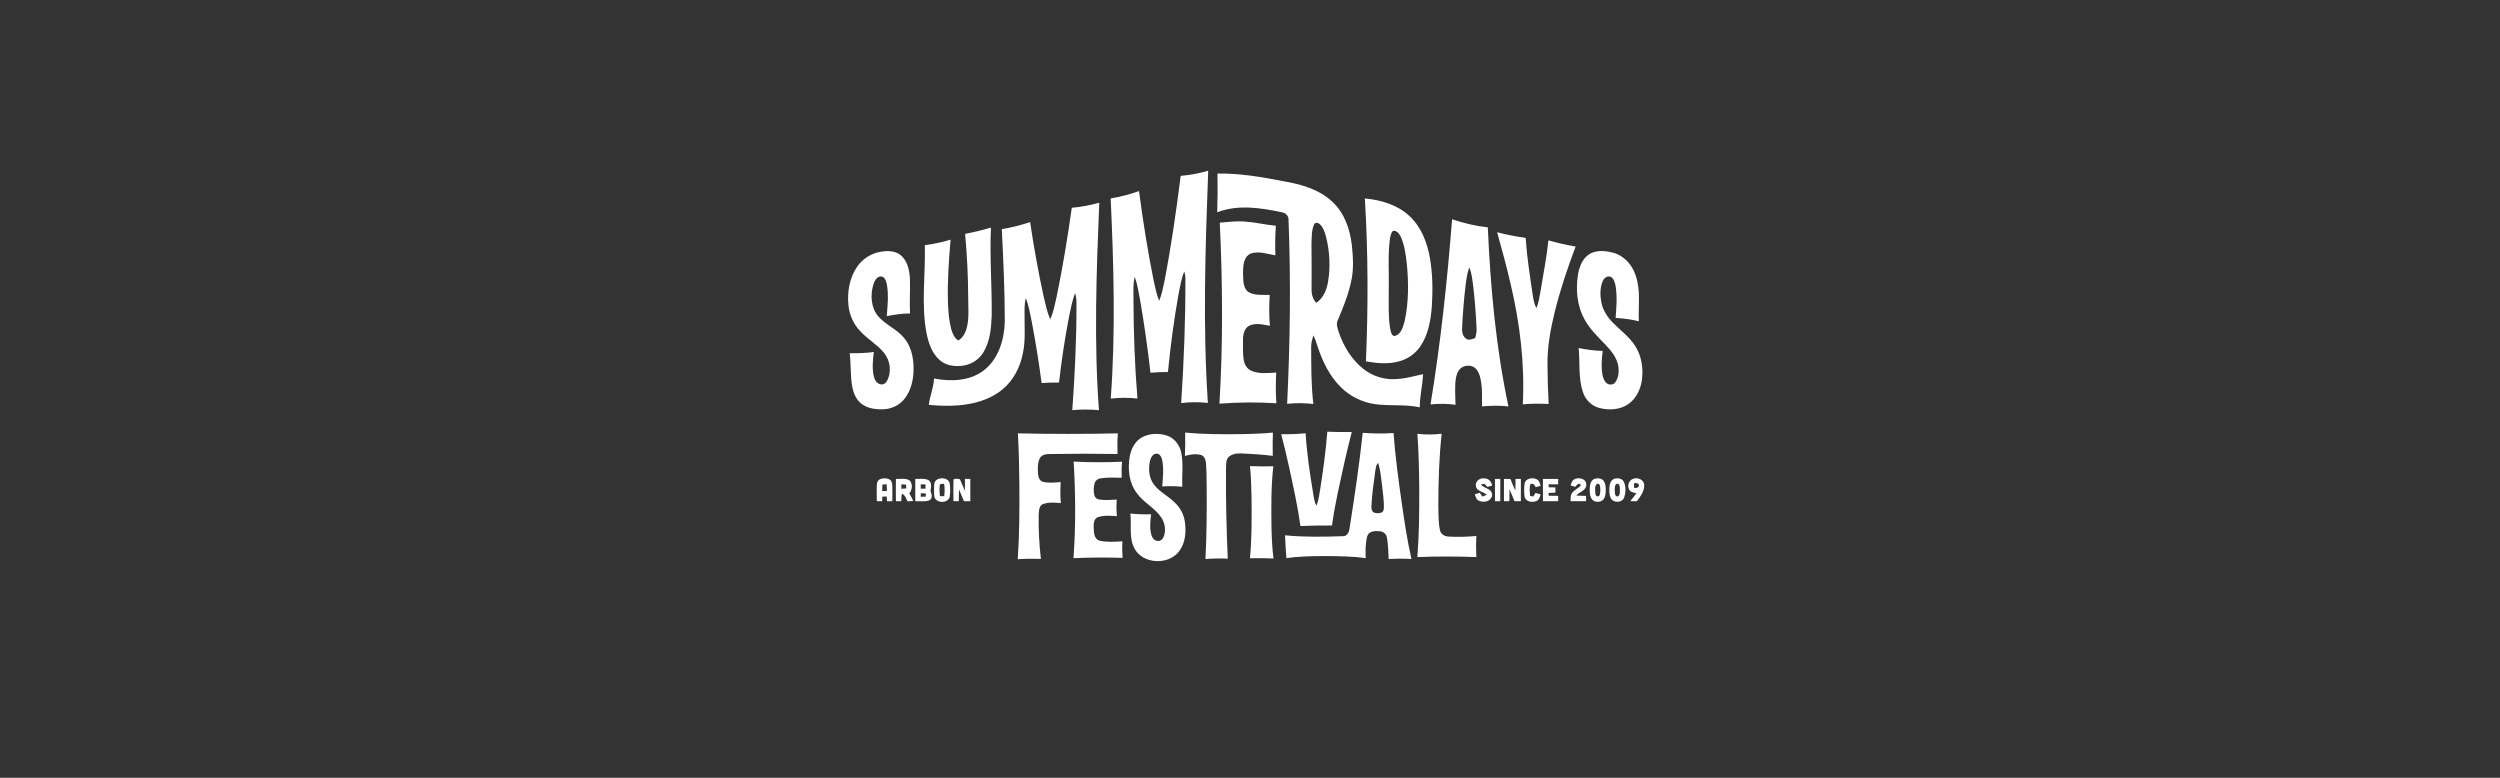 <svg width="180" height="56" viewBox="0 0 180 56" fill="none" xmlns="http://www.w3.org/2000/svg">
<rect x="0" y="0" width="180" height="56" fill="#333333" stroke="none"/>
<path fill-rule="evenodd" clip-rule="evenodd" d="M85.009 12.662C85.68 12.607 86.344 12.482 86.99 12.291C86.785 17.86 86.597 23.442 86.967 29.008C86.328 28.942 85.682 28.943 85.044 29.021C85.242 26.011 85.359 22.994 85.349 19.977C85.342 19.831 85.304 19.688 85.267 19.547C85.052 20.066 84.968 20.626 84.857 21.173C84.523 23.032 84.275 24.907 84.092 26.786C83.673 26.786 83.253 26.8 82.836 26.837C82.633 25.077 82.385 23.323 82.083 21.578C81.975 21.025 81.894 20.462 81.7 19.932C81.57 20.433 81.612 20.952 81.61 21.463C81.614 23.877 81.701 26.29 81.895 28.696C81.258 28.622 80.612 28.628 79.975 28.698C80.327 23.902 80.188 19.088 79.969 14.289C80.663 14.171 81.347 13.993 82.01 13.758C82.297 15.94 82.639 18.116 83.078 20.272C83.181 20.739 83.275 21.211 83.458 21.656C83.653 21.203 83.739 20.717 83.842 20.238C84.329 17.73 84.689 15.198 85.009 12.662ZM87.658 12.496C89.255 12.469 90.837 12.742 92.399 13.046C93.665 13.261 94.982 13.629 95.939 14.534C96.802 15.335 97.201 16.506 97.333 17.651C97.421 18.493 97.478 19.355 97.299 20.189C97.097 21.186 96.71 22.13 96.318 23.064C96.183 23.325 96.305 23.613 96.376 23.873C96.722 24.916 97.32 25.906 98.196 26.587C98.882 27.122 99.774 27.378 100.64 27.282C101.261 27.25 101.857 27.062 102.462 26.938C102.425 27.738 102.222 28.523 102.225 29.327C101.169 29.098 100.078 29.245 99.013 29.1C98.084 28.971 97.201 28.537 96.537 27.874C95.71 27.059 95.202 25.982 94.848 24.891C94.766 24.64 94.689 24.388 94.581 24.147C94.462 24.423 94.399 24.72 94.403 25.021C94.418 26.377 94.396 27.738 94.563 29.086C93.936 29.015 93.302 29.009 92.674 29.073C92.887 24.66 92.947 20.237 92.773 15.822C92.795 15.542 92.557 15.332 92.3 15.286C90.778 14.961 89.133 14.708 87.638 15.284C87.67 14.355 87.676 13.426 87.658 12.496ZM94.61 16.165C94.426 16.593 94.447 17.075 94.427 17.533C94.438 18.645 94.438 19.757 94.433 20.87C94.428 21.211 94.539 21.547 94.765 21.805C95.284 21.474 95.523 20.867 95.621 20.282C95.799 19.214 95.738 18.109 95.479 17.058C95.39 16.741 95.29 16.402 95.051 16.162C94.94 16.043 94.686 15.97 94.61 16.165ZM98.27 14.289C99.435 14.395 100.635 14.749 101.5 15.573C102.352 16.369 102.777 17.513 102.966 18.64C103.155 19.769 103.163 20.921 103.093 22.06C103.014 23.055 102.841 24.092 102.267 24.934C101.921 25.442 101.397 25.824 100.807 25.997C100.008 26.239 99.156 26.163 98.347 26.019C98.512 22.111 98.509 18.194 98.27 14.289ZM100.291 16.622C100.127 16.805 100.097 17.06 100.061 17.293C99.967 18.036 99.981 18.788 99.988 19.535C100.007 20.5 99.975 21.463 99.99 22.427C100.009 22.921 100.017 23.423 100.147 23.902C100.185 24.054 100.293 24.255 100.481 24.173C100.902 24.019 101.019 23.52 101.132 23.134C101.428 21.779 101.426 20.372 101.291 18.996C101.215 18.35 101.137 17.687 100.874 17.085C100.769 16.856 100.583 16.572 100.291 16.622ZM77.169 14.962C77.838 14.9 78.501 14.776 79.148 14.595C78.944 19.57 78.757 24.56 79.124 29.533C78.486 29.474 77.843 29.469 77.205 29.534C77.39 26.969 77.511 24.399 77.507 21.828C77.509 21.584 77.474 21.341 77.415 21.105C77.194 21.638 77.097 22.21 76.977 22.771C76.673 24.351 76.429 25.943 76.25 27.542C75.831 27.539 75.413 27.549 74.996 27.581C74.801 26.09 74.561 24.605 74.28 23.128C74.163 22.568 74.069 21.999 73.861 21.463C73.743 21.899 73.768 22.352 73.769 22.797C73.764 23.662 73.834 24.536 73.657 25.39C73.47 26.407 72.976 27.392 72.163 28.05C71.275 28.785 70.115 29.098 68.985 29.187C68.283 29.243 67.576 29.22 66.876 29.149C66.942 28.506 67.232 27.904 67.247 27.253C68.441 27.479 69.794 27.447 70.804 26.691C71.886 25.878 72.308 24.467 72.346 23.166C72.346 20.942 72.24 18.721 72.13 16.5C72.821 16.383 73.503 16.213 74.169 15.991C74.429 17.759 74.748 19.52 75.125 21.267C75.263 21.846 75.372 22.44 75.621 22.985C75.838 22.503 75.937 21.98 76.055 21.468C76.507 19.314 76.86 17.14 77.169 14.962ZM104.551 15.786C105.384 16.067 106.245 16.276 107.122 16.37C107.313 20.695 107.706 25.025 108.608 29.264C107.976 29.184 107.337 29.211 106.704 29.257C106.702 28.561 106.743 27.853 106.574 27.17C106.496 26.878 106.363 26.566 106.085 26.413C105.738 26.243 105.259 26.335 105.037 26.664C104.846 26.942 104.805 27.289 104.782 27.617C104.76 28.127 104.782 28.637 104.797 29.147C104.202 29.055 103.596 29.057 102.998 29.118C103.724 24.701 104.202 20.247 104.551 15.786ZM105.798 19.252C105.631 19.648 105.589 20.078 105.528 20.5C105.402 21.509 105.326 22.525 105.275 23.541C105.244 23.851 105.294 24.224 105.584 24.401C105.784 24.532 106.013 24.396 106.214 24.343C106.276 24.106 106.333 23.864 106.312 23.618C106.265 22.6 106.19 21.584 106.068 20.573C106.008 20.128 105.963 19.674 105.798 19.252ZM87.823 16.032C88.415 15.984 89.007 15.905 89.602 15.949C90.361 16.004 91.105 16.179 91.862 16.254C91.809 16.963 91.803 17.674 91.828 18.385C91.24 18.289 90.615 18.047 90.029 18.264C89.514 18.52 89.499 19.183 89.499 19.682C89.524 20.14 89.468 20.727 89.888 21.029C90.35 21.29 90.909 21.22 91.419 21.237C91.376 21.977 91.366 22.72 91.432 23.458C90.951 23.371 90.42 23.228 89.954 23.446C89.597 23.627 89.498 24.06 89.497 24.428C89.498 24.921 89.471 25.417 89.547 25.907C89.595 26.233 89.777 26.558 90.091 26.693C90.655 26.943 91.289 26.856 91.886 26.823C91.852 27.56 91.843 28.299 91.899 29.035C90.534 28.948 89.163 28.959 87.8 29.064C88.061 24.726 88.031 20.373 87.823 16.032ZM69.489 16.838C70.116 16.716 70.738 16.57 71.349 16.386C71.25 18.5 71.429 20.614 71.402 22.728C71.372 23.629 71.283 24.575 70.806 25.363C70.508 25.867 69.98 26.223 69.401 26.315C68.813 26.418 68.156 26.346 67.685 25.95C67.099 25.461 66.852 24.695 66.706 23.972C66.315 21.883 66.643 19.756 66.588 17.651C67.216 17.574 67.836 17.439 68.442 17.256C68.312 18.779 68.203 20.307 68.254 21.836C68.281 22.451 68.324 23.072 68.483 23.67C68.571 23.988 68.701 24.327 68.993 24.514C69.334 24.324 69.519 23.945 69.614 23.581C69.784 22.887 69.712 22.168 69.71 21.462C69.707 19.918 69.626 18.376 69.489 16.838ZM107.793 16.721C108.468 16.896 109.154 17.033 109.847 17.125C109.938 18.509 110.154 19.88 110.359 21.25C110.412 21.567 110.454 21.895 110.622 22.177C110.797 21.78 110.842 21.344 110.925 20.923C111.12 19.719 111.361 18.52 111.485 17.306C112.13 17.489 112.785 17.638 113.447 17.751C112.866 19.289 112.338 20.849 111.943 22.447C111.638 23.702 111.4 24.986 111.419 26.284C111.423 27.219 111.453 28.154 111.502 29.089C110.882 29.052 110.261 29.057 109.642 29.11C109.792 26.179 109.43 23.242 108.752 20.393C108.467 19.16 108.133 17.94 107.793 16.721ZM114.411 18.311C114.929 17.979 115.592 18.05 116.159 18.199C116.924 18.407 117.507 19.051 117.752 19.791C118.149 20.864 117.949 22.019 117.997 23.133C117.449 22.992 116.886 22.927 116.323 22.887C116.385 22.108 116.453 21.315 116.313 20.54C116.259 20.314 116.193 20.043 115.968 19.929C115.72 19.828 115.474 20.03 115.39 20.255C115.188 20.741 115.201 21.293 115.304 21.802C115.42 22.359 115.744 22.85 116.142 23.249C116.669 23.785 117.293 24.236 117.709 24.872C118.187 25.586 118.325 26.484 118.222 27.325C118.135 28.003 117.82 28.685 117.249 29.086C116.646 29.514 115.844 29.557 115.147 29.371C114.587 29.227 114.144 28.773 113.97 28.229C113.627 27.208 113.769 26.114 113.661 25.06C114.232 25.173 114.811 25.251 115.393 25.269C115.327 25.82 115.279 26.382 115.367 26.934C115.41 27.168 115.481 27.419 115.668 27.58C115.845 27.732 116.149 27.731 116.293 27.534C116.554 27.182 116.586 26.706 116.503 26.289C116.386 25.712 115.997 25.245 115.603 24.829C115.054 24.259 114.471 23.702 114.089 23C113.552 22.043 113.447 20.897 113.606 19.826C113.696 19.256 113.909 18.645 114.411 18.311ZM61.702 19.223C62.094 18.641 62.73 18.231 63.425 18.125C63.912 18.043 64.472 18.049 64.867 18.387C65.343 18.795 65.476 19.455 65.514 20.052C65.543 20.89 65.478 21.73 65.522 22.569C64.958 22.568 64.399 22.654 63.847 22.761C63.907 21.993 63.992 21.211 63.848 20.448C63.796 20.224 63.7 19.907 63.422 19.903C63.119 19.912 62.967 20.226 62.884 20.477C62.657 21.234 62.699 22.143 63.228 22.77C63.76 23.388 64.566 23.69 65.085 24.323C65.601 24.921 65.772 25.733 65.776 26.503C65.785 27.282 65.615 28.101 65.119 28.722C64.764 29.169 64.21 29.439 63.642 29.466C63.089 29.491 62.49 29.422 62.035 29.08C61.641 28.785 61.448 28.303 61.361 27.833C61.217 27.039 61.276 26.227 61.179 25.428C61.759 25.441 62.34 25.422 62.915 25.344C62.848 25.907 62.786 26.485 62.901 27.047C62.957 27.305 63.095 27.603 63.381 27.664C63.569 27.723 63.762 27.614 63.851 27.448C64.213 26.808 64.108 25.956 63.642 25.395C63.14 24.781 62.421 24.396 61.898 23.802C61.436 23.306 61.155 22.655 61.088 21.983C60.992 21.033 61.157 20.023 61.702 19.223ZM85.33 31.143C86.724 31.282 88.128 31.271 89.527 31.255C90.235 31.239 90.944 31.22 91.648 31.145C91.627 31.704 91.627 32.264 91.639 32.823C90.889 32.722 90.132 32.682 89.376 32.646C89.053 32.637 88.689 32.676 88.45 32.917C88.238 33.146 88.294 33.484 88.272 33.769C88.252 35.921 88.303 38.074 88.399 40.224C87.863 40.201 87.326 40.205 86.792 40.251C86.888 38.489 86.891 36.724 86.881 34.959C86.871 34.417 86.875 33.872 86.829 33.331C86.808 33.097 86.712 32.824 86.462 32.754C86.083 32.653 85.684 32.727 85.313 32.828C85.338 32.266 85.346 31.704 85.33 31.143ZM95.566 31.084C96.153 31.106 96.741 31.112 97.328 31.105C96.954 32.55 96.63 34.007 96.323 35.467C96.163 36.253 96.007 37.039 95.904 37.835C95.146 37.83 94.388 37.839 93.632 37.875C93.435 36.455 93.122 35.055 92.82 33.655C92.639 32.854 92.458 32.054 92.246 31.261C92.834 31.274 93.421 31.25 94.006 31.195C94.089 32.645 94.312 34.084 94.545 35.518C94.604 35.817 94.621 36.136 94.788 36.402C94.944 36.031 94.98 35.626 95.052 35.235C95.266 33.857 95.46 32.475 95.566 31.084ZM98.116 31.163C98.854 31.217 99.596 31.235 100.335 31.176C100.455 32.854 100.688 34.521 100.92 36.186C101.122 37.546 101.315 38.909 101.626 40.249C101.08 40.211 100.532 40.221 99.986 40.252C99.96 39.733 99.948 39.211 99.857 38.698C99.816 38.434 99.568 38.253 99.308 38.248C98.995 38.216 98.555 38.242 98.444 38.603C98.303 39.116 98.312 39.658 98.332 40.186C97.382 40.053 96.418 40.046 95.46 40.036C94.513 40.04 93.562 40.049 92.622 40.187C92.578 39.639 92.542 39.091 92.523 38.543C93.918 38.678 95.323 38.651 96.721 38.604C96.997 38.599 97.136 38.311 97.162 38.072C97.525 35.775 97.867 33.475 98.116 31.163ZM99.012 33.973C98.894 34.793 98.784 35.616 98.742 36.444C98.726 36.628 98.768 36.873 98.981 36.922C99.213 36.986 99.6 36.972 99.631 36.661C99.668 36.093 99.566 35.525 99.512 34.96C99.432 34.415 99.401 33.857 99.226 33.331C99.051 33.499 99.052 33.751 99.012 33.973ZM73.288 31.202C75.687 31.254 78.087 31.256 80.486 31.202C80.449 31.697 80.444 32.193 80.46 32.688C78.834 32.661 77.207 32.664 75.581 32.69C75.322 32.69 75.012 32.733 74.873 32.982C74.698 33.314 74.717 33.708 74.733 34.072C74.748 34.315 74.828 34.621 75.097 34.692C75.514 34.792 75.948 34.744 76.369 34.705C76.338 35.212 76.336 35.719 76.381 36.225C75.945 36.18 75.484 36.144 75.066 36.304C74.785 36.456 74.806 36.827 74.784 37.102C74.768 38.149 74.822 39.197 74.944 40.238C74.388 40.221 73.832 40.226 73.277 40.264C73.401 38.499 73.404 36.728 73.395 34.959C73.383 33.706 73.361 32.453 73.288 31.202ZM82.207 31.496C82.749 31.195 83.423 31.173 84.007 31.358C84.559 31.534 84.945 32.047 85.054 32.604C85.212 33.41 85.087 34.233 85.128 35.046C84.648 34.999 84.164 34.996 83.683 35.021C83.729 34.4 83.8 33.767 83.684 33.149C83.641 32.944 83.538 32.684 83.296 32.664C83.005 32.644 82.851 32.954 82.796 33.195C82.693 33.695 82.709 34.25 82.963 34.704C83.329 35.347 84.04 35.651 84.552 36.153C84.95 36.513 85.225 37.003 85.305 37.535C85.412 38.244 85.364 39.03 84.938 39.635C84.197 40.711 82.29 40.651 81.674 39.477C81.272 38.705 81.481 37.806 81.387 36.976C81.882 37.026 82.382 37.042 82.879 37.028C82.824 37.53 82.759 38.054 82.909 38.545C82.969 38.753 83.142 38.951 83.373 38.95C83.589 38.964 83.748 38.775 83.808 38.587C83.954 38.141 83.87 37.631 83.602 37.247C83.136 36.555 82.338 36.188 81.855 35.51C81.286 34.767 81.184 33.769 81.341 32.871C81.436 32.326 81.71 31.777 82.207 31.496ZM102.051 31.233C102.631 31.307 103.218 31.296 103.799 31.232C103.615 32.937 103.562 34.654 103.56 36.368C103.575 36.965 103.553 37.57 103.675 38.157C103.725 38.45 104.008 38.625 104.29 38.632C104.958 38.676 105.63 38.649 106.297 38.589C106.269 39.095 106.27 39.602 106.296 40.108C104.881 40.058 103.465 40.054 102.051 40.108C102.178 38.469 102.191 36.824 102.186 35.18C102.174 33.864 102.149 32.547 102.051 31.233ZM77.304 33.232C78.463 33.298 79.627 33.294 80.788 33.243C80.751 33.627 80.748 34.013 80.76 34.398C80.25 34.387 79.734 34.361 79.227 34.443C79.023 34.47 78.85 34.627 78.802 34.828C78.733 35.103 78.726 35.4 78.799 35.675C78.842 35.838 78.995 35.946 79.158 35.968C79.571 36.026 79.992 35.997 80.406 35.969C80.377 36.367 80.379 36.766 80.418 37.163C79.963 37.132 79.489 37.092 79.048 37.235C78.715 37.364 78.742 37.781 78.749 38.074C78.758 38.394 78.8 38.835 79.173 38.931C79.711 39.05 80.269 39.009 80.814 38.972C80.789 39.37 80.793 39.77 80.825 40.167C79.646 40.126 78.467 40.138 77.29 40.187C77.462 37.874 77.439 35.547 77.304 33.232ZM89.998 33.561C90.557 33.585 91.118 33.585 91.678 33.571C91.518 35.017 91.527 36.474 91.546 37.926C91.565 38.689 91.592 39.454 91.692 40.212C91.127 40.187 90.562 40.177 89.997 40.194C90.136 38.725 90.125 37.247 90.109 35.774C90.094 35.035 90.075 34.296 89.998 33.561ZM63.343 34.511C63.555 34.411 63.818 34.411 64.03 34.51C64.193 34.592 64.244 34.786 64.247 34.955C64.258 35.332 64.249 35.708 64.248 36.085C64.12 36.087 63.991 36.087 63.862 36.087C63.858 35.975 63.854 35.863 63.85 35.752C63.741 35.751 63.633 35.752 63.524 35.754C63.52 35.866 63.516 35.977 63.513 36.09C63.385 36.088 63.257 36.087 63.131 36.084C63.125 35.707 63.117 35.33 63.129 34.954C63.131 34.786 63.18 34.592 63.343 34.511ZM63.533 34.885C63.523 35.041 63.519 35.197 63.519 35.355C63.631 35.355 63.745 35.355 63.858 35.352C63.857 35.19 63.851 35.028 63.838 34.867C63.736 34.872 63.634 34.878 63.533 34.885ZM67.605 34.469C67.897 34.379 68.319 34.469 68.383 34.815C68.421 35.127 68.423 35.449 68.382 35.762C68.263 36.288 67.312 36.252 67.264 35.7C67.242 35.428 67.243 35.154 67.263 34.882C67.275 34.689 67.415 34.514 67.605 34.469ZM67.66 34.968C67.625 35.218 67.648 35.473 67.677 35.723C67.778 35.726 67.881 35.726 67.983 35.726C68.022 35.43 68.03 35.128 67.975 34.834C67.861 34.852 67.659 34.792 67.66 34.968ZM69.478 34.48C69.606 34.48 69.734 34.481 69.863 34.483C69.869 35.017 69.866 35.55 69.864 36.084C69.711 36.087 69.559 36.089 69.406 36.09C69.287 35.81 69.182 35.525 69.048 35.252C69.033 35.53 69.04 35.808 69.034 36.087C68.905 36.088 68.777 36.088 68.649 36.088C68.646 35.567 68.636 35.045 68.651 34.524C68.778 34.44 68.971 34.468 69.112 34.509C69.247 34.782 69.342 35.074 69.468 35.351C69.477 35.061 69.473 34.77 69.478 34.48ZM106.269 35.024C106.18 34.669 106.548 34.383 106.881 34.446C107.179 34.439 107.391 34.685 107.435 34.963C107.318 34.994 107.202 35.024 107.088 35.054C107.021 34.98 106.957 34.9 106.881 34.836C106.814 34.847 106.68 34.87 106.612 34.882C106.779 35.073 107.032 35.132 107.237 35.268C107.412 35.381 107.493 35.632 107.386 35.819C107.22 36.146 106.762 36.194 106.461 36.043C106.288 35.957 106.244 35.756 106.187 35.59C106.306 35.553 106.427 35.518 106.547 35.481C106.608 35.574 106.67 35.665 106.734 35.757C106.84 35.72 106.944 35.677 107.044 35.628C106.819 35.384 106.351 35.4 106.269 35.024ZM109.767 34.82C109.842 34.426 110.359 34.355 110.663 34.517C110.839 34.603 110.87 34.811 110.923 34.98C110.805 35.011 110.686 35.043 110.567 35.074C110.502 34.905 110.329 34.723 110.163 34.902C110.118 35.163 110.142 35.43 110.16 35.692C110.219 35.708 110.336 35.74 110.395 35.757C110.45 35.668 110.502 35.579 110.555 35.49C110.677 35.523 110.8 35.557 110.923 35.593C110.869 35.763 110.834 35.973 110.655 36.058C110.355 36.208 109.857 36.145 109.77 35.766C109.729 35.453 109.733 35.132 109.767 34.82ZM113.333 34.522C113.649 34.331 114.214 34.452 114.215 34.891C114.221 35.312 113.724 35.415 113.488 35.678C113.724 35.698 113.961 35.697 114.198 35.704C114.198 35.831 114.198 35.958 114.198 36.086C113.825 36.091 113.453 36.091 113.081 36.085C113.09 35.9 113.061 35.697 113.164 35.533C113.32 35.276 113.627 35.179 113.817 34.956C113.736 34.693 113.508 34.913 113.427 35.051C113.311 35.02 113.197 34.988 113.084 34.956C113.138 34.799 113.171 34.606 113.333 34.522ZM114.844 34.465C115.053 34.409 115.314 34.435 115.457 34.615C115.611 34.816 115.613 35.086 115.614 35.329C115.607 35.576 115.578 35.864 115.371 36.03C115.124 36.204 114.711 36.156 114.57 35.869C114.441 35.614 114.453 35.316 114.471 35.039C114.487 34.804 114.594 34.531 114.844 34.465ZM114.983 34.832C114.786 35.005 114.863 35.315 114.87 35.549C114.863 35.702 115.054 35.819 115.161 35.68C115.249 35.456 115.233 35.201 115.195 34.968C115.186 34.864 115.074 34.816 114.983 34.832ZM116.323 34.45C116.531 34.413 116.782 34.464 116.899 34.658C117.078 35.012 117.062 35.457 116.937 35.827C116.792 36.215 116.161 36.236 115.981 35.868C115.846 35.593 115.861 35.272 115.891 34.975C115.912 34.735 116.063 34.48 116.323 34.45ZM116.392 34.833C116.237 34.945 116.274 35.162 116.264 35.328C116.271 35.483 116.253 35.708 116.448 35.752C116.664 35.691 116.623 35.427 116.635 35.253C116.636 35.089 116.634 34.788 116.392 34.833ZM117.59 34.474C117.909 34.352 118.343 34.523 118.383 34.892C118.418 35.349 118.109 35.736 117.858 36.088C117.697 36.089 117.537 36.087 117.379 36.083C117.53 35.898 117.683 35.714 117.821 35.518C117.66 35.466 117.468 35.455 117.348 35.321C117.124 35.055 117.25 34.575 117.59 34.474ZM117.667 34.78C117.638 34.901 117.64 35.022 117.671 35.143C117.794 35.125 118.008 35.138 117.995 34.957C118.014 34.767 117.793 34.786 117.667 34.78ZM64.506 34.484C64.831 34.501 65.203 34.404 65.493 34.594C65.744 34.844 65.674 35.269 65.473 35.53C65.576 35.707 65.673 35.889 65.753 36.077C65.616 36.084 65.479 36.089 65.342 36.093C65.226 35.896 65.173 35.628 64.932 35.546C64.907 35.725 64.898 35.906 64.89 36.087C64.762 36.087 64.634 36.087 64.506 36.087C64.497 35.553 64.498 35.018 64.506 34.484ZM64.901 34.869C64.901 34.977 64.901 35.084 64.901 35.192C65.016 35.185 65.13 35.178 65.244 35.169C65.246 35.077 65.246 34.986 65.246 34.895C65.13 34.884 65.016 34.876 64.901 34.869ZM65.9 34.483C66.216 34.494 66.56 34.421 66.852 34.571C67.109 34.741 67.038 35.081 66.996 35.337C67.069 35.555 67.182 35.869 66.927 36.016C66.603 36.144 66.241 36.073 65.9 36.086C65.894 35.551 65.894 35.017 65.9 34.483ZM66.293 34.874C66.292 34.977 66.292 35.08 66.292 35.184C66.407 35.185 66.522 35.186 66.637 35.186C66.639 35.083 66.639 34.98 66.638 34.878C66.522 34.876 66.407 34.874 66.293 34.874ZM66.294 35.513C66.293 35.597 66.293 35.681 66.293 35.766C66.412 35.764 66.529 35.762 66.648 35.759C66.653 35.702 66.662 35.588 66.667 35.531C66.543 35.523 66.418 35.517 66.294 35.513ZM107.635 34.486C107.763 34.483 107.891 34.482 108.019 34.483C108.025 35.017 108.025 35.553 108.02 36.088C107.891 36.087 107.763 36.087 107.636 36.085C107.632 35.552 107.632 35.019 107.635 34.486ZM108.286 34.486C108.439 34.483 108.593 34.481 108.747 34.482C108.866 34.763 108.972 35.049 109.105 35.325C109.12 35.045 109.114 34.765 109.116 34.486C109.245 34.483 109.374 34.483 109.503 34.483C109.508 35.018 109.509 35.553 109.503 36.088C109.348 36.089 109.195 36.088 109.041 36.086C108.923 35.797 108.81 35.507 108.683 35.224C108.675 35.512 108.68 35.8 108.676 36.088C108.544 36.087 108.413 36.087 108.283 36.085C108.287 35.552 108.283 35.019 108.286 34.486ZM111.091 34.484C111.458 34.48 111.823 34.48 112.19 34.483C112.189 34.612 112.188 34.742 112.187 34.872C111.957 34.873 111.728 34.872 111.499 34.873C111.501 34.926 111.503 35.031 111.504 35.084C111.665 35.088 111.826 35.089 111.988 35.094C111.988 35.219 111.989 35.345 111.989 35.471C111.825 35.478 111.662 35.483 111.499 35.49C111.501 35.54 111.504 35.642 111.505 35.692C111.733 35.696 111.96 35.695 112.189 35.702C112.189 35.83 112.189 35.958 112.189 36.087C111.823 36.09 111.458 36.091 111.092 36.086C111.087 35.552 111.088 35.018 111.091 34.484Z" fill="white"/>
</svg>

